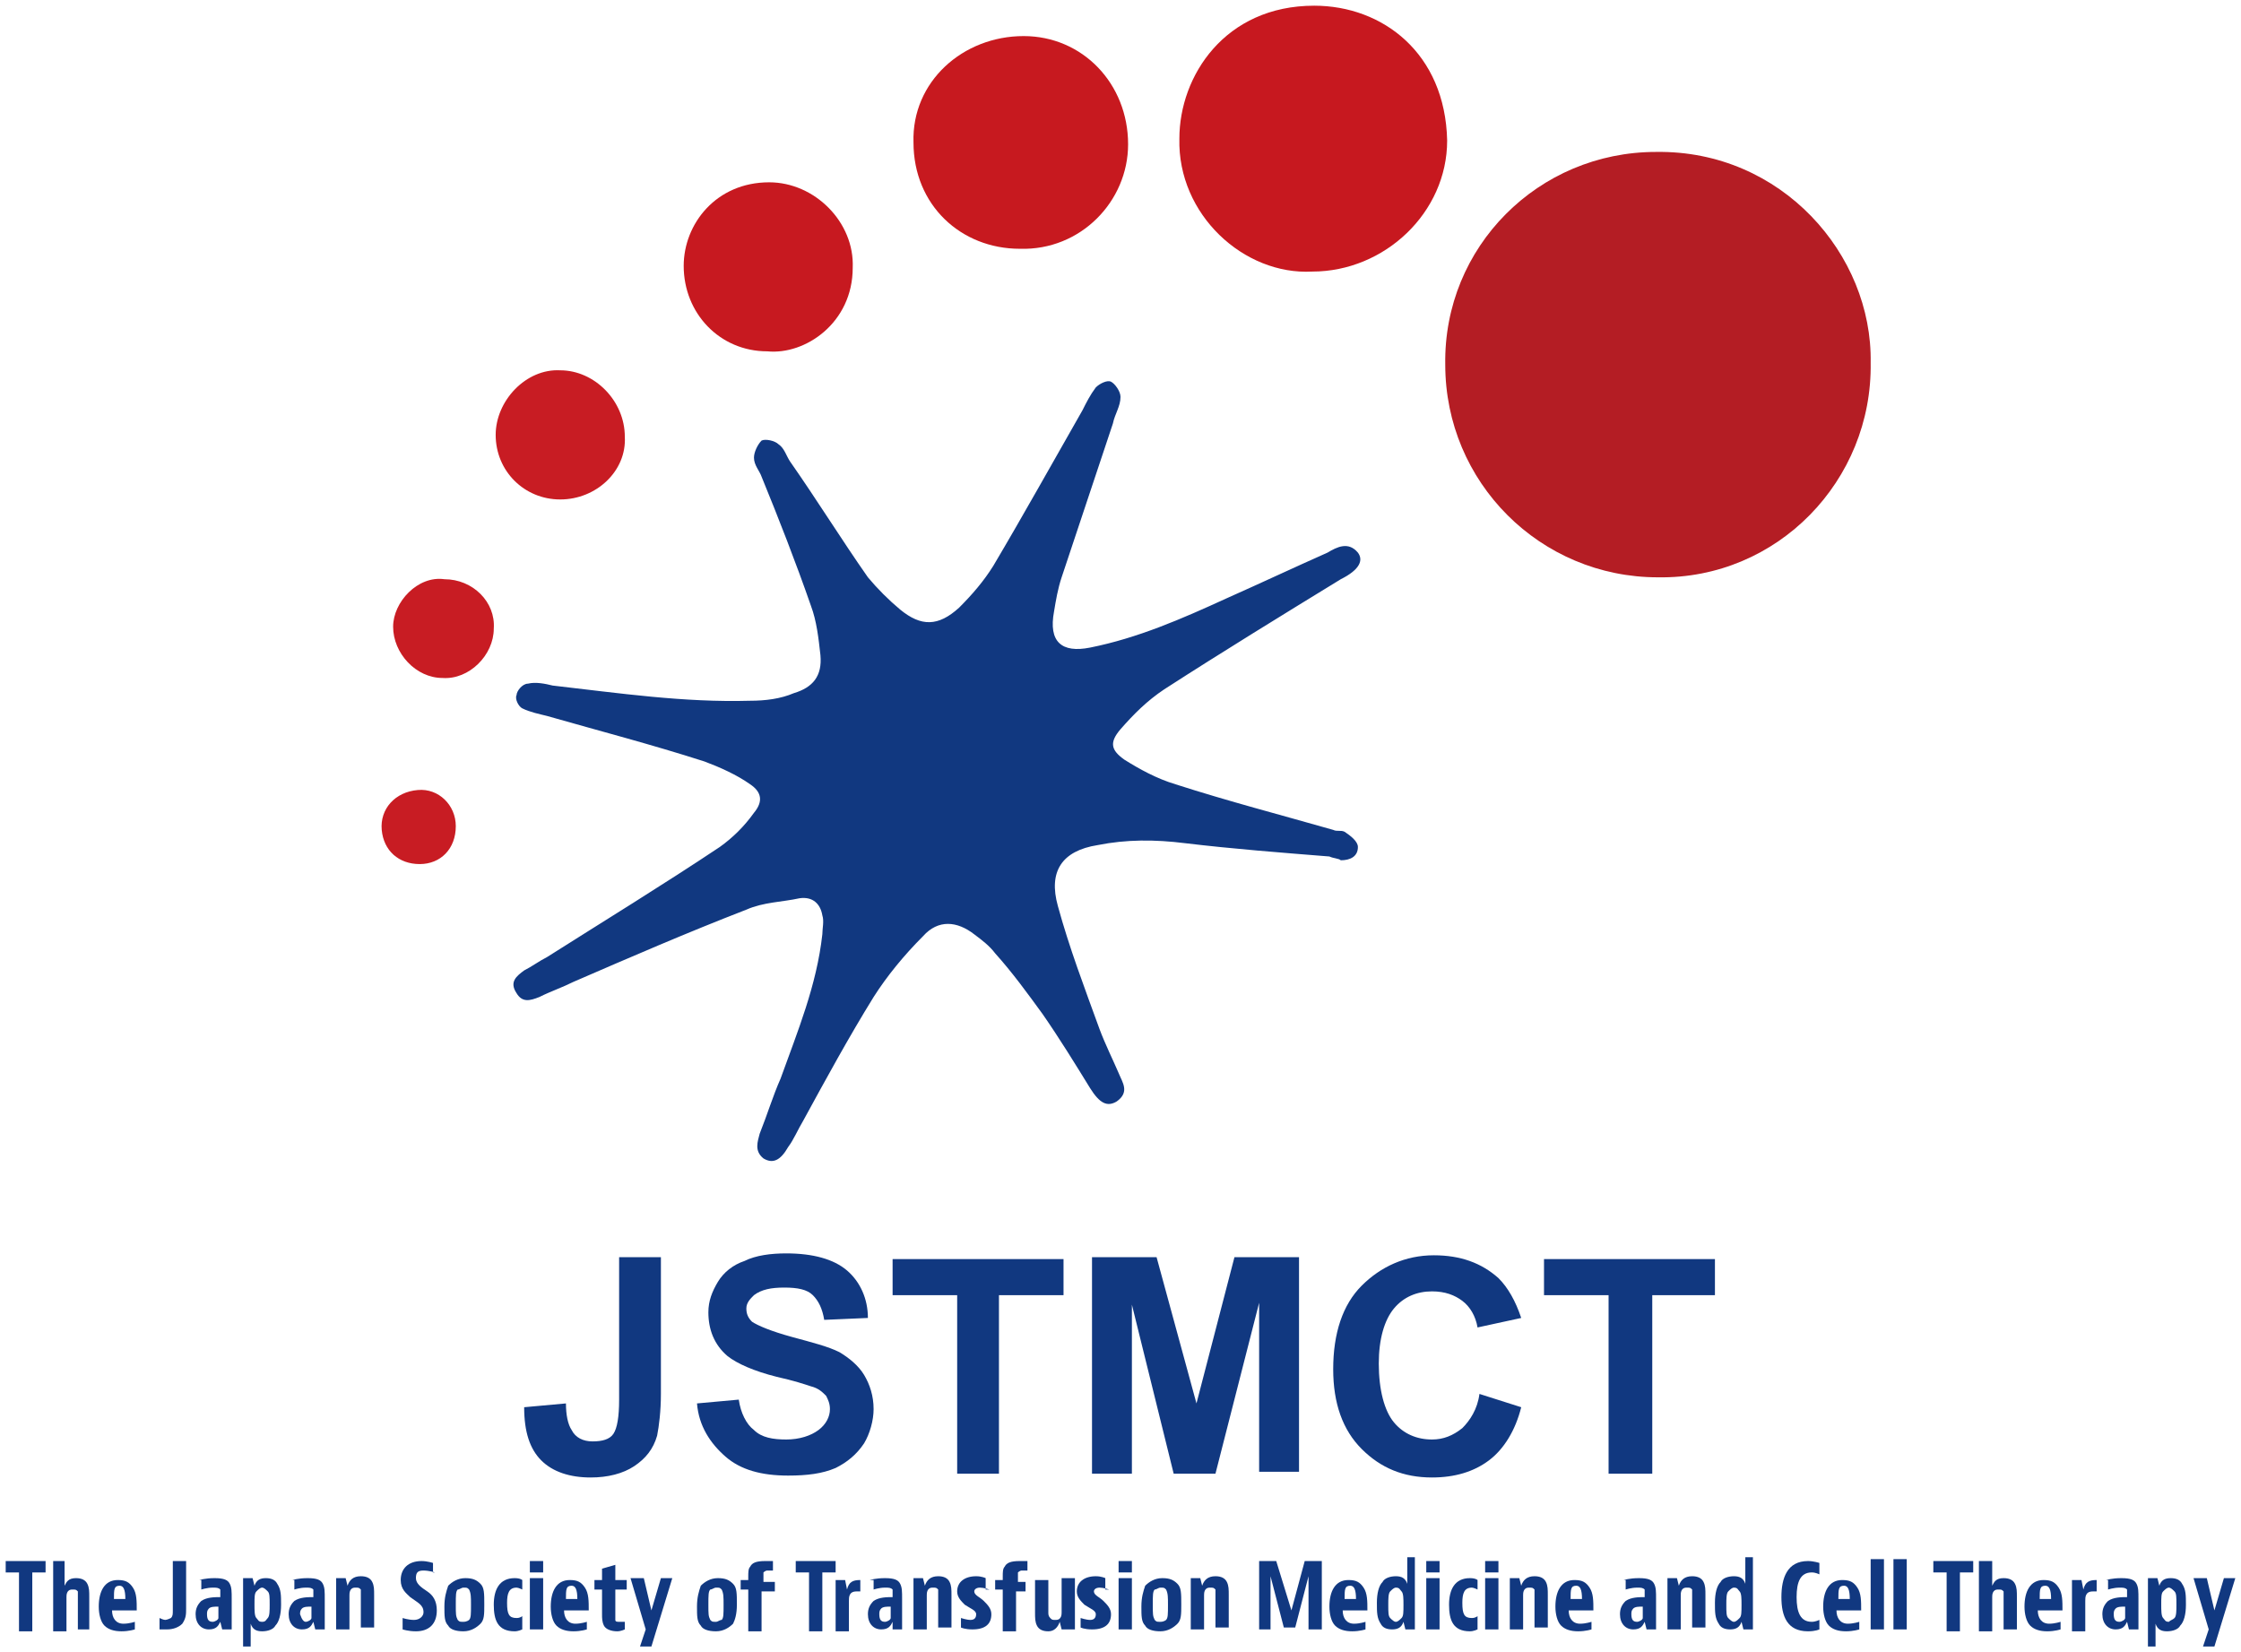 <?xml version="1.0" encoding="utf-8"?>
<svg version="1.1" xmlns="http://www.w3.org/2000/svg" xmlns:xlink="http://www.w3.org/1999/xlink" x="0px" y="0px" width="118px" height="87px" viewBox="0 0 118 87" style="enable-background:new 0 0 118 87;" xml:space="preserve">
<style type="text/css">
	.st0{fill:#113880;}
	.st1{fill:#B41D24;}
	.st2{fill:#C7181F;}
	.st3{fill:#C7191F;}
	.st4{fill:#C71920;}
	.st5{fill:#C81C23;}
</style>
<path class="st0" d="M70,45.1c-2.5-0.2-5.1-0.4-7.6-0.7c-1.6-0.2-3.1-0.2-4.6,0.1c-1.9,0.3-2.6,1.4-2.1,3.2c0.6,2.2,1.4,4.3,2.2,6.5
	c0.3,0.8,0.7,1.6,1,2.3c0.2,0.5,0.6,1-0.1,1.5c-0.5,0.3-0.9,0.1-1.4-0.7c-0.8-1.3-1.6-2.6-2.5-3.9c-0.8-1.1-1.6-2.2-2.5-3.2
	c-0.3-0.4-0.7-0.7-1.1-1c-0.9-0.7-1.9-0.8-2.7,0.1c-1,1-1.9,2.1-2.6,3.2c-1.3,2.1-2.5,4.3-3.7,6.5c-0.3,0.5-0.5,1-0.8,1.4
	c-0.4,0.7-0.8,0.9-1.3,0.6c-0.5-0.4-0.3-0.9-0.2-1.3c0.4-1,0.7-2,1.1-2.9c0.9-2.5,1.9-4.9,2.2-7.6c0-0.3,0.1-0.7,0-1
	c-0.1-0.6-0.5-1-1.2-0.9c-0.9,0.2-1.9,0.2-2.8,0.6c-3.1,1.2-6.1,2.5-9.1,3.8c-0.6,0.3-1.2,0.5-1.8,0.8c-0.5,0.2-0.9,0.3-1.2-0.2
	c-0.4-0.6,0-0.9,0.4-1.2c0.4-0.2,0.8-0.5,1.2-0.7c3-1.9,6.1-3.8,9.1-5.8c0.7-0.5,1.3-1.1,1.8-1.8c0.5-0.6,0.4-1.1-0.2-1.5
	c-0.7-0.5-1.6-0.9-2.4-1.2c-2.8-0.9-5.5-1.6-8.3-2.4c-0.4-0.1-0.9-0.2-1.3-0.4c-0.2-0.1-0.4-0.5-0.3-0.7c0-0.2,0.3-0.6,0.6-0.6
	c0.4-0.1,0.9,0,1.3,0.1c3.5,0.4,6.9,0.9,10.4,0.8c0.8,0,1.6-0.1,2.3-0.4c1-0.3,1.5-0.9,1.4-2c-0.1-0.9-0.2-1.8-0.5-2.6
	c-0.8-2.3-1.7-4.6-2.6-6.8c-0.1-0.3-0.4-0.6-0.4-1c0-0.3,0.2-0.7,0.4-0.9c0.2-0.1,0.7,0,0.9,0.2c0.3,0.2,0.4,0.6,0.6,0.9
	c1.4,2,2.7,4.1,4.1,6.1c0.5,0.6,1.1,1.2,1.7,1.7c1.1,0.9,2,0.9,3.1-0.1c0.7-0.7,1.3-1.4,1.8-2.2c1.6-2.7,3.1-5.4,4.7-8.2
	c0.2-0.4,0.4-0.8,0.7-1.2c0.2-0.2,0.6-0.4,0.8-0.3c0.2,0.1,0.5,0.5,0.5,0.8c0,0.5-0.3,0.9-0.4,1.4c-0.9,2.7-1.8,5.4-2.7,8.1
	c-0.2,0.6-0.3,1.2-0.4,1.8c-0.3,1.6,0.4,2.2,1.9,1.9c2.5-0.5,4.8-1.5,7.2-2.6c1.8-0.8,3.5-1.6,5.3-2.4c0.5-0.3,1.1-0.6,1.6,0
	c0.3,0.4,0.1,0.9-0.9,1.4c-3.1,1.9-6.2,3.8-9.3,5.8c-0.9,0.6-1.6,1.3-2.3,2.1c-0.6,0.7-0.5,1.1,0.2,1.6c0.8,0.5,1.7,1,2.7,1.3
	c2.8,0.9,5.5,1.6,8.3,2.4c0.2,0.1,0.4,0,0.6,0.1c0.3,0.2,0.7,0.5,0.7,0.8c0,0.5-0.4,0.7-0.9,0.7C70.5,45.2,70.2,45.2,70,45.1
	C70,45.2,70,45.2,70,45.1z"/>
<path class="st1" d="M98.5,19.1c0.1,6.2-4.9,11.4-11.2,11.3c-6.2,0-11.2-5-11.2-11.2C76,13,81,8,87.2,8
	C93.8,7.9,98.6,13.4,98.5,19.1z"/>
<path class="st2" d="M69.1,14.3c-3.6,0.2-7.1-3-7-7c0-3.3,2.4-7,7.1-7c3.6,0,6.9,2.5,7,7.1C76.2,11.2,72.9,14.3,69.1,14.3z"/>
<path class="st3" d="M53.7,13.1c-3.1,0-5.6-2.3-5.6-5.6c-0.1-3.2,2.6-5.6,5.8-5.6c3.1,0,5.5,2.5,5.5,5.7
	C59.4,10.6,56.9,13.2,53.7,13.1z"/>
<path class="st4" d="M40.4,18.5c-2.5,0-4.4-2-4.4-4.5c0-2.2,1.7-4.4,4.5-4.4c2.4,0,4.5,2.1,4.4,4.5C44.9,17,42.4,18.7,40.4,18.5z"/>
<path class="st5" d="M29.5,26.3c-1.9,0-3.4-1.5-3.4-3.4c0-1.8,1.6-3.5,3.4-3.4c1.8,0,3.4,1.6,3.4,3.5C33,24.8,31.4,26.3,29.5,26.3z"
	/>
<path class="st5" d="M23.4,30.5c1.5,0,2.7,1.2,2.6,2.6c0,1.4-1.3,2.7-2.7,2.6c-1.4,0-2.6-1.3-2.6-2.7C20.7,31.7,22,30.3,23.4,30.5z"
	/>
<path class="st5" d="M24,43.5c0,1.2-0.8,2-1.9,2c-1.1,0-1.9-0.7-2-1.8c-0.1-1.1,0.7-2,1.9-2.1C23.1,41.5,24,42.4,24,43.5z"/>
<g>
	<path class="st0" d="M32.5,66.2h2.3v7.2c0,0.9-0.1,1.7-0.2,2.2c-0.2,0.7-0.6,1.2-1.2,1.6c-0.6,0.4-1.4,0.6-2.3,0.6
		c-1.1,0-2-0.3-2.6-0.9c-0.6-0.6-0.9-1.5-0.9-2.8l2.2-0.2c0,0.6,0.1,1.1,0.3,1.4c0.2,0.4,0.6,0.6,1.1,0.6c0.5,0,0.9-0.1,1.1-0.4
		c0.2-0.3,0.3-0.9,0.3-1.8V66.2z"/>
	<path class="st0" d="M36.7,73.9l2.2-0.2c0.1,0.7,0.4,1.3,0.8,1.6c0.4,0.4,1,0.5,1.7,0.5c0.7,0,1.3-0.2,1.7-0.5
		c0.4-0.3,0.6-0.7,0.6-1.1c0-0.3-0.1-0.5-0.2-0.7c-0.2-0.2-0.4-0.4-0.8-0.5c-0.3-0.1-0.9-0.3-1.8-0.5c-1.2-0.3-2.1-0.7-2.6-1.1
		c-0.7-0.6-1-1.4-1-2.3c0-0.6,0.2-1.1,0.5-1.6c0.3-0.5,0.8-0.9,1.4-1.1c0.6-0.3,1.4-0.4,2.2-0.4c1.4,0,2.5,0.3,3.2,0.9
		c0.7,0.6,1.1,1.5,1.1,2.5l-2.3,0.1c-0.1-0.6-0.3-1-0.6-1.3c-0.3-0.3-0.8-0.4-1.5-0.4c-0.7,0-1.2,0.1-1.6,0.4
		c-0.2,0.2-0.4,0.4-0.4,0.7c0,0.3,0.1,0.5,0.3,0.7c0.3,0.2,1,0.5,2.1,0.8c1.1,0.3,1.9,0.5,2.5,0.8c0.5,0.3,1,0.7,1.3,1.2
		c0.3,0.5,0.5,1.1,0.5,1.8c0,0.6-0.2,1.3-0.5,1.8c-0.4,0.6-0.9,1-1.5,1.3c-0.7,0.3-1.5,0.4-2.5,0.4c-1.4,0-2.5-0.3-3.3-1
		S36.8,75.1,36.7,73.9z"/>
	<path class="st0" d="M50.4,77.6v-9.4H47v-1.9h9v1.9h-3.4v9.4H50.4z"/>
	<path class="st0" d="M57.5,77.6V66.2h3.4l2.1,7.7l2-7.7h3.4v11.3h-2.1v-8.9L64,77.6h-2.2l-2.2-8.9v8.9H57.5z"/>
	<path class="st0" d="M77.9,73.4l2.2,0.7c-0.3,1.2-0.9,2.2-1.7,2.8c-0.8,0.6-1.8,0.9-3,0.9c-1.5,0-2.7-0.5-3.7-1.5
		c-1-1-1.5-2.4-1.5-4.2c0-1.9,0.5-3.4,1.5-4.4c1-1,2.3-1.6,3.8-1.6c1.4,0,2.5,0.4,3.4,1.2c0.5,0.5,0.9,1.2,1.2,2.1l-2.3,0.5
		c-0.1-0.6-0.4-1.1-0.8-1.4c-0.4-0.3-0.9-0.5-1.6-0.5c-0.8,0-1.5,0.3-2,0.9c-0.5,0.6-0.8,1.6-0.8,2.9c0,1.4,0.3,2.5,0.8,3.1
		c0.5,0.6,1.2,0.9,2,0.9c0.6,0,1.1-0.2,1.6-0.6C77.4,74.8,77.8,74.2,77.9,73.4z"/>
	<path class="st0" d="M84.7,77.6v-9.4h-3.4v-1.9h9v1.9H87v9.4H84.7z"/>
</g>
<g>
	<path class="st0" d="M2.4,82.2v0.6H1.7v3.1H1v-3.1H0.3v-0.6H2.4z"/>
	<path class="st0" d="M3.4,82.1v1.4c0.1-0.2,0.2-0.4,0.6-0.4c0.3,0,0.5,0.1,0.6,0.3c0.1,0.2,0.1,0.4,0.1,0.7v1.7H4.1v-1.7
		c0-0.1,0-0.2,0-0.3c-0.1-0.1-0.1-0.1-0.3-0.1c-0.3,0-0.3,0.3-0.3,0.4v1.8H2.8v-3.7H3.4z"/>
	<path class="st0" d="M7.1,85.8c0,0-0.3,0.1-0.7,0.1c-0.4,0-0.7-0.1-0.9-0.3c-0.2-0.2-0.3-0.6-0.3-1c0-0.8,0.3-1.4,1-1.4
		c0.4,0,0.6,0.1,0.8,0.4c0.2,0.3,0.2,0.7,0.2,1.2H5.9c0,0.4,0.2,0.7,0.6,0.7c0.3,0,0.6-0.1,0.6-0.1h0V85.8z M6.6,84.2
		c0-0.5-0.1-0.7-0.3-0.7c-0.3,0-0.3,0.2-0.3,0.7H6.6z"/>
	<path class="st0" d="M8.4,85.2L8.4,85.2c0,0,0.2,0.1,0.3,0.1c0.1,0,0.3-0.1,0.3-0.1c0.1-0.1,0.1-0.2,0.1-0.4v-2.6h0.7v2.5
		c0,0.3,0,0.5-0.2,0.8c-0.2,0.2-0.5,0.3-0.8,0.3c-0.2,0-0.4,0-0.4,0V85.2z"/>
	<path class="st0" d="M10.5,83.2c0,0,0.3-0.1,0.8-0.1c0.5,0,0.7,0.1,0.8,0.3c0.1,0.2,0.1,0.4,0.1,0.8v1.6h-0.5l-0.1-0.4
		c-0.1,0.2-0.2,0.4-0.6,0.4c-0.4,0-0.7-0.3-0.7-0.8c0-0.3,0.1-0.5,0.3-0.7c0.3-0.2,0.7-0.2,1-0.2v-0.1c0-0.1,0-0.3,0-0.3
		c-0.1-0.1-0.2-0.1-0.4-0.1c-0.3,0-0.6,0.1-0.6,0.1h0V83.2z M11.2,85.4c0.1,0,0.3-0.1,0.3-0.2c0-0.1,0-0.2,0-0.3v-0.3
		c-0.2,0-0.4,0-0.5,0.1c-0.1,0.1-0.1,0.2-0.1,0.3C10.9,85.3,11,85.4,11.2,85.4z"/>
	<path class="st0" d="M12.8,86.7v-3.6h0.5l0.1,0.4c0.1-0.3,0.3-0.4,0.6-0.4c0.3,0,0.5,0.1,0.6,0.3c0.2,0.3,0.2,0.6,0.2,1.1
		c0,0.5-0.1,0.9-0.3,1.1c-0.1,0.2-0.4,0.3-0.7,0.3c-0.3,0-0.5-0.1-0.6-0.4v1.2H12.8z M14.1,85.2c0.1-0.1,0.1-0.4,0.1-0.7
		c0-0.4,0-0.6-0.1-0.7c-0.1-0.1-0.2-0.2-0.3-0.2c-0.1,0-0.2,0.1-0.3,0.2c-0.1,0.1-0.1,0.3-0.1,0.7c0,0.3,0,0.6,0.1,0.7
		c0.1,0.1,0.1,0.2,0.3,0.2S14,85.3,14.1,85.2z"/>
	<path class="st0" d="M15.4,83.2c0,0,0.3-0.1,0.8-0.1c0.5,0,0.7,0.1,0.8,0.3c0.1,0.2,0.1,0.4,0.1,0.8v1.6h-0.5l-0.1-0.4
		c-0.1,0.2-0.2,0.4-0.6,0.4c-0.4,0-0.7-0.3-0.7-0.8c0-0.3,0.1-0.5,0.3-0.7c0.3-0.2,0.7-0.2,1-0.2v-0.1c0-0.1,0-0.3,0-0.3
		c-0.1-0.1-0.2-0.1-0.4-0.1c-0.3,0-0.6,0.1-0.6,0.1h0V83.2z M16.1,85.4c0.1,0,0.3-0.1,0.3-0.2c0-0.1,0-0.2,0-0.3v-0.3
		c-0.2,0-0.4,0-0.5,0.1c-0.1,0.1-0.1,0.2-0.1,0.3C15.9,85.3,16,85.4,16.1,85.4z"/>
	<path class="st0" d="M18.2,83.1l0.1,0.4c0.1-0.3,0.3-0.5,0.7-0.5c0.3,0,0.5,0.1,0.6,0.3c0.1,0.2,0.1,0.4,0.1,0.7v1.7H19v-1.7
		c0-0.1,0-0.2,0-0.3c-0.1-0.1-0.1-0.1-0.3-0.1c-0.3,0-0.3,0.3-0.3,0.4v1.8h-0.7v-2.7H18.2z"/>
	<path class="st0" d="M22.9,82.8L22.9,82.8c0,0-0.3-0.1-0.6-0.1c-0.3,0-0.4,0.1-0.4,0.4c0,0.3,0.3,0.5,0.6,0.7
		c0.3,0.2,0.5,0.5,0.5,1c0,0.7-0.4,1.1-1.1,1.1c-0.4,0-0.7-0.1-0.7-0.1v-0.6h0c0,0,0.3,0.1,0.6,0.1c0.3,0,0.5-0.2,0.5-0.4
		c0-0.4-0.3-0.5-0.7-0.8c-0.2-0.2-0.5-0.4-0.5-0.9c0-0.6,0.4-1,1.1-1c0.3,0,0.6,0.1,0.6,0.1V82.8z"/>
	<path class="st0" d="M25.3,85.5c-0.2,0.2-0.5,0.4-0.9,0.4c-0.4,0-0.7-0.1-0.8-0.3c-0.2-0.2-0.2-0.5-0.2-1c0-0.5,0.1-0.8,0.2-1.1
		c0.2-0.2,0.5-0.4,0.9-0.4c0.4,0,0.6,0.1,0.8,0.3c0.2,0.2,0.2,0.5,0.2,1.1C25.5,85,25.5,85.3,25.3,85.5z M24.7,85.3
		c0.1-0.1,0.1-0.3,0.1-0.8c0-0.4,0-0.6-0.1-0.8c-0.1-0.1-0.1-0.1-0.3-0.1c-0.1,0-0.2,0.1-0.3,0.1c-0.1,0.1-0.1,0.3-0.1,0.8
		s0,0.6,0.1,0.8c0.1,0.1,0.1,0.1,0.3,0.1C24.6,85.4,24.7,85.3,24.7,85.3z"/>
	<path class="st0" d="M27.5,85.8c0,0-0.2,0.1-0.4,0.1c-0.9,0-1.1-0.6-1.1-1.4c0-0.8,0.3-1.4,1.1-1.4c0.3,0,0.4,0.1,0.4,0.1v0.5h0
		c0,0-0.2-0.1-0.3-0.1c-0.4,0-0.5,0.3-0.5,0.8c0,0.6,0.1,0.8,0.5,0.8c0.2,0,0.3-0.1,0.3-0.1h0V85.8z"/>
	<path class="st0" d="M28.6,82.2v0.6h-0.7v-0.6H28.6z M28.6,83.1v2.7h-0.7v-2.7H28.6z"/>
	<path class="st0" d="M30.9,85.8c0,0-0.3,0.1-0.7,0.1c-0.4,0-0.7-0.1-0.9-0.3c-0.2-0.2-0.3-0.6-0.3-1c0-0.8,0.3-1.4,1-1.4
		c0.4,0,0.6,0.1,0.8,0.4c0.2,0.3,0.2,0.7,0.2,1.2h-1.3c0,0.4,0.2,0.7,0.6,0.7c0.3,0,0.6-0.1,0.6-0.1h0V85.8z M30.4,84.2
		c0-0.5-0.1-0.7-0.3-0.7c-0.3,0-0.3,0.2-0.3,0.7H30.4z"/>
	<path class="st0" d="M32.9,85.8c0,0-0.2,0.1-0.4,0.1c-0.3,0-0.6-0.1-0.7-0.3c-0.1-0.2-0.1-0.4-0.1-0.6v-1.3h-0.4v-0.5h0.4v-0.6
		l0.7-0.2v0.8h0.6v0.5h-0.6V85c0,0.1,0,0.2,0,0.3c0,0.1,0.1,0.1,0.2,0.1c0.1,0,0.3,0,0.3,0h0V85.8z"/>
	<path class="st0" d="M34.3,86.7h-0.6l0.3-0.9l-0.8-2.7h0.7l0.4,1.7l0.5-1.7h0.6L34.3,86.7z"/>
	<path class="st0" d="M38.6,85.5c-0.2,0.2-0.5,0.4-0.9,0.4c-0.4,0-0.7-0.1-0.8-0.3c-0.2-0.2-0.2-0.5-0.2-1c0-0.5,0.1-0.8,0.2-1.1
		c0.2-0.2,0.5-0.4,0.9-0.4c0.4,0,0.6,0.1,0.8,0.3c0.2,0.2,0.2,0.5,0.2,1.1C38.8,85,38.7,85.3,38.6,85.5z M38,85.3
		c0.1-0.1,0.1-0.3,0.1-0.8c0-0.4,0-0.6-0.1-0.8c-0.1-0.1-0.1-0.1-0.3-0.1c-0.1,0-0.2,0.1-0.3,0.1c-0.1,0.1-0.1,0.3-0.1,0.8
		s0,0.6,0.1,0.8c0.1,0.1,0.1,0.1,0.3,0.1C37.8,85.4,37.9,85.3,38,85.3z"/>
	<path class="st0" d="M40.1,83.7v2.2h-0.7v-2.2H39v-0.5h0.4V83c0-0.2,0-0.4,0.1-0.5c0.1-0.2,0.3-0.3,0.8-0.3c0.2,0,0.4,0,0.4,0v0.5
		h0c0,0-0.1,0-0.3,0c-0.1,0-0.2,0.1-0.2,0.1c0,0.1,0,0.2,0,0.3v0.2h0.6v0.5H40.1z"/>
	<path class="st0" d="M44,82.2v0.6h-0.7v3.1h-0.7v-3.1h-0.7v-0.6H44z"/>
	<path class="st0" d="M45.4,83.8c0,0-0.1,0-0.3,0c-0.4,0-0.4,0.3-0.4,0.5v1.6h-0.7v-2.7h0.5l0.1,0.5c0.1-0.4,0.3-0.5,0.7-0.5h0V83.8
		z"/>
	<path class="st0" d="M45.8,83.2c0,0,0.3-0.1,0.8-0.1c0.5,0,0.7,0.1,0.8,0.3c0.1,0.2,0.1,0.4,0.1,0.8v1.6h-0.5L47,85.4
		c-0.1,0.2-0.2,0.4-0.6,0.4c-0.4,0-0.7-0.3-0.7-0.8c0-0.3,0.1-0.5,0.3-0.7c0.3-0.2,0.7-0.2,1-0.2v-0.1c0-0.1,0-0.3,0-0.3
		c-0.1-0.1-0.2-0.1-0.4-0.1c-0.3,0-0.6,0.1-0.6,0.1h0V83.2z M46.6,85.4c0.1,0,0.3-0.1,0.3-0.2c0-0.1,0-0.2,0-0.3v-0.3
		c-0.2,0-0.4,0-0.5,0.1c-0.1,0.1-0.1,0.2-0.1,0.3C46.3,85.3,46.4,85.4,46.6,85.4z"/>
	<path class="st0" d="M48.6,83.1l0.1,0.4c0.1-0.3,0.3-0.5,0.7-0.5c0.3,0,0.5,0.1,0.6,0.3c0.1,0.2,0.1,0.4,0.1,0.7v1.7h-0.7v-1.7
		c0-0.1,0-0.2,0-0.3c-0.1-0.1-0.1-0.1-0.3-0.1c-0.3,0-0.3,0.3-0.3,0.4v1.8h-0.7v-2.7H48.6z"/>
	<path class="st0" d="M52.1,83.7L52.1,83.7c0,0-0.3-0.1-0.5-0.1c-0.2,0-0.3,0.1-0.3,0.2c0,0.2,0.3,0.3,0.5,0.5
		c0.2,0.2,0.4,0.4,0.4,0.7c0,0.5-0.3,0.8-1,0.8c-0.4,0-0.6-0.1-0.6-0.1v-0.5h0c0,0,0.3,0.1,0.5,0.1c0.2,0,0.3-0.1,0.3-0.3
		c0-0.2-0.3-0.3-0.6-0.5c-0.2-0.2-0.4-0.4-0.4-0.7c0-0.5,0.4-0.8,1-0.8c0.3,0,0.5,0.1,0.5,0.1V83.7z"/>
	<path class="st0" d="M53.5,83.7v2.2h-0.7v-2.2h-0.4v-0.5h0.4V83c0-0.2,0-0.4,0.1-0.5c0.1-0.2,0.3-0.3,0.8-0.3c0.2,0,0.4,0,0.4,0
		v0.5h0c0,0-0.1,0-0.3,0c-0.1,0-0.2,0.1-0.2,0.1c0,0.1,0,0.2,0,0.3v0.2H54v0.5H53.5z"/>
	<path class="st0" d="M55.9,85.8l-0.1-0.4c-0.1,0.3-0.3,0.5-0.6,0.5c-0.3,0-0.5-0.1-0.6-0.3c-0.1-0.2-0.1-0.4-0.1-0.7v-1.7h0.7v1.7
		c0,0.1,0,0.2,0.1,0.3c0.1,0.1,0.1,0.1,0.3,0.1c0.3,0,0.3-0.3,0.3-0.4v-1.8h0.7v2.7H55.9z"/>
	<path class="st0" d="M58.4,83.7L58.4,83.7c0,0-0.3-0.1-0.5-0.1c-0.2,0-0.3,0.1-0.3,0.2c0,0.2,0.3,0.3,0.5,0.5
		c0.2,0.2,0.4,0.4,0.4,0.7c0,0.5-0.3,0.8-1,0.8c-0.4,0-0.6-0.1-0.6-0.1v-0.5h0c0,0,0.3,0.1,0.5,0.1c0.2,0,0.3-0.1,0.3-0.3
		c0-0.2-0.3-0.3-0.6-0.5c-0.2-0.2-0.4-0.4-0.4-0.7c0-0.5,0.4-0.8,1-0.8c0.3,0,0.5,0.1,0.5,0.1V83.7z"/>
	<path class="st0" d="M59.6,82.2v0.6h-0.7v-0.6H59.6z M59.6,83.1v2.7h-0.7v-2.7H59.6z"/>
	<path class="st0" d="M62,85.5c-0.2,0.2-0.5,0.4-0.9,0.4c-0.4,0-0.7-0.1-0.8-0.3c-0.2-0.2-0.2-0.5-0.2-1c0-0.5,0.1-0.8,0.2-1.1
		c0.2-0.2,0.5-0.4,0.9-0.4c0.4,0,0.6,0.1,0.8,0.3c0.2,0.2,0.2,0.5,0.2,1.1C62.2,85,62.2,85.3,62,85.5z M61.4,85.3
		c0.1-0.1,0.1-0.3,0.1-0.8c0-0.4,0-0.6-0.1-0.8c-0.1-0.1-0.1-0.1-0.3-0.1c-0.1,0-0.2,0.1-0.3,0.1c-0.1,0.1-0.1,0.3-0.1,0.8
		s0,0.6,0.1,0.8c0.1,0.1,0.1,0.1,0.3,0.1C61.3,85.4,61.4,85.3,61.4,85.3z"/>
	<path class="st0" d="M63.2,83.1l0.1,0.4c0.1-0.3,0.3-0.5,0.7-0.5c0.3,0,0.5,0.1,0.6,0.3c0.1,0.2,0.1,0.4,0.1,0.7v1.7H64v-1.7
		c0-0.1,0-0.2,0-0.3c-0.1-0.1-0.1-0.1-0.3-0.1c-0.3,0-0.3,0.3-0.3,0.4v1.8h-0.7v-2.7H63.2z"/>
	<path class="st0" d="M67.2,82.2l0.8,2.6l0.7-2.6h0.9v3.6h-0.7V83l-0.7,2.7h-0.6L66.9,83v2.8h-0.6v-3.6H67.2z"/>
	<path class="st0" d="M71.9,85.8c0,0-0.3,0.1-0.7,0.1c-0.4,0-0.7-0.1-0.9-0.3c-0.2-0.2-0.3-0.6-0.3-1c0-0.8,0.3-1.4,1-1.4
		c0.4,0,0.6,0.1,0.8,0.4c0.2,0.3,0.2,0.7,0.2,1.2h-1.3c0,0.4,0.2,0.7,0.6,0.7c0.3,0,0.6-0.1,0.6-0.1h0V85.8z M71.4,84.2
		c0-0.5-0.1-0.7-0.3-0.7c-0.3,0-0.3,0.2-0.3,0.7H71.4z"/>
	<path class="st0" d="M74.5,82.1v3.7h-0.5l-0.1-0.4c-0.1,0.3-0.3,0.4-0.6,0.4c-0.3,0-0.5-0.1-0.6-0.3c-0.2-0.3-0.2-0.6-0.2-1.1
		c0-0.5,0.1-0.9,0.3-1.1c0.1-0.2,0.4-0.3,0.7-0.3c0.3,0,0.5,0.1,0.6,0.4v-1.4H74.5z M73.2,83.8c-0.1,0.1-0.1,0.4-0.1,0.7
		c0,0.4,0,0.6,0.1,0.7c0.1,0.1,0.2,0.2,0.3,0.2c0.1,0,0.2-0.1,0.3-0.2c0.1-0.1,0.1-0.3,0.1-0.7c0-0.3,0-0.6-0.1-0.7
		c-0.1-0.1-0.1-0.2-0.3-0.2C73.4,83.6,73.3,83.7,73.2,83.8z"/>
	<path class="st0" d="M75.8,82.2v0.6h-0.7v-0.6H75.8z M75.8,83.1v2.7h-0.7v-2.7H75.8z"/>
	<path class="st0" d="M77.8,85.8c0,0-0.2,0.1-0.4,0.1c-0.9,0-1.1-0.6-1.1-1.4c0-0.8,0.3-1.4,1.1-1.4c0.3,0,0.4,0.1,0.4,0.1v0.5h0
		c0,0-0.2-0.1-0.3-0.1c-0.4,0-0.5,0.3-0.5,0.8c0,0.6,0.1,0.8,0.5,0.8c0.2,0,0.3-0.1,0.3-0.1h0V85.8z"/>
	<path class="st0" d="M78.9,82.2v0.6h-0.7v-0.6H78.9z M78.9,83.1v2.7h-0.7v-2.7H78.9z"/>
	<path class="st0" d="M80,83.1l0.1,0.4c0.1-0.3,0.3-0.5,0.7-0.5c0.3,0,0.5,0.1,0.6,0.3c0.1,0.2,0.1,0.4,0.1,0.7v1.7h-0.7v-1.7
		c0-0.1,0-0.2,0-0.3c-0.1-0.1-0.1-0.1-0.3-0.1c-0.3,0-0.3,0.3-0.3,0.4v1.8h-0.7v-2.7H80z"/>
	<path class="st0" d="M83.8,85.8c0,0-0.3,0.1-0.7,0.1c-0.4,0-0.7-0.1-0.9-0.3c-0.2-0.2-0.3-0.6-0.3-1c0-0.8,0.3-1.4,1-1.4
		c0.4,0,0.6,0.1,0.8,0.4c0.2,0.3,0.2,0.7,0.2,1.2h-1.3c0,0.4,0.2,0.7,0.6,0.7c0.3,0,0.6-0.1,0.6-0.1h0V85.8z M83.3,84.2
		c0-0.5-0.1-0.7-0.3-0.7c-0.3,0-0.3,0.2-0.3,0.7H83.3z"/>
	<path class="st0" d="M85.5,83.2c0,0,0.3-0.1,0.8-0.1c0.5,0,0.7,0.1,0.8,0.3c0.1,0.2,0.1,0.4,0.1,0.8v1.6h-0.5l-0.1-0.4
		c-0.1,0.2-0.2,0.4-0.6,0.4c-0.4,0-0.7-0.3-0.7-0.8c0-0.3,0.1-0.5,0.3-0.7c0.3-0.2,0.7-0.2,1-0.2v-0.1c0-0.1,0-0.3,0-0.3
		c-0.1-0.1-0.2-0.1-0.4-0.1c-0.3,0-0.6,0.1-0.6,0.1h0V83.2z M86.2,85.4c0.1,0,0.3-0.1,0.3-0.2c0-0.1,0-0.2,0-0.3v-0.3
		c-0.2,0-0.4,0-0.5,0.1c-0.1,0.1-0.1,0.2-0.1,0.3C85.9,85.3,86,85.4,86.2,85.4z"/>
	<path class="st0" d="M88.3,83.1l0.1,0.4c0.1-0.3,0.3-0.5,0.7-0.5c0.3,0,0.5,0.1,0.6,0.3c0.1,0.2,0.1,0.4,0.1,0.7v1.7h-0.7v-1.7
		c0-0.1,0-0.2,0-0.3c-0.1-0.1-0.1-0.1-0.3-0.1c-0.3,0-0.3,0.3-0.3,0.4v1.8h-0.7v-2.7H88.3z"/>
	<path class="st0" d="M92.3,82.1v3.7h-0.5l-0.1-0.4c-0.1,0.3-0.3,0.4-0.6,0.4c-0.3,0-0.5-0.1-0.6-0.3c-0.2-0.3-0.2-0.6-0.2-1.1
		c0-0.5,0.1-0.9,0.3-1.1c0.1-0.2,0.4-0.3,0.7-0.3c0.3,0,0.5,0.1,0.6,0.4v-1.4H92.3z M91,83.8c-0.1,0.1-0.1,0.4-0.1,0.7
		c0,0.4,0,0.6,0.1,0.7c0.1,0.1,0.2,0.2,0.3,0.2c0.1,0,0.2-0.1,0.3-0.2c0.1-0.1,0.1-0.3,0.1-0.7c0-0.3,0-0.6-0.1-0.7
		c-0.1-0.1-0.1-0.2-0.3-0.2C91.2,83.6,91.1,83.7,91,83.8z"/>
	<path class="st0" d="M95.8,85.8c0,0-0.2,0.1-0.6,0.1c-1.1,0-1.4-0.8-1.4-1.8c0-1,0.3-1.9,1.4-1.9c0.3,0,0.6,0.1,0.6,0.1v0.6h0
		c0,0-0.2-0.1-0.4-0.1c-0.6,0-0.8,0.5-0.8,1.3c0,0.8,0.2,1.3,0.8,1.3c0.2,0,0.4-0.1,0.4-0.1h0V85.8z"/>
	<path class="st0" d="M97.9,85.8c0,0-0.3,0.1-0.7,0.1c-0.4,0-0.7-0.1-0.9-0.3c-0.2-0.2-0.3-0.6-0.3-1c0-0.8,0.3-1.4,1-1.4
		c0.4,0,0.6,0.1,0.8,0.4c0.2,0.3,0.2,0.7,0.2,1.2h-1.3c0,0.4,0.2,0.7,0.6,0.7c0.3,0,0.6-0.1,0.6-0.1h0V85.8z M97.4,84.2
		c0-0.5-0.1-0.7-0.3-0.7c-0.3,0-0.3,0.2-0.3,0.7H97.4z"/>
	<path class="st0" d="M99.2,82.1v3.7h-0.7v-3.7H99.2z"/>
	<path class="st0" d="M100.4,82.1v3.7h-0.7v-3.7H100.4z"/>
	<path class="st0" d="M103.9,82.2v0.6h-0.7v3.1h-0.7v-3.1h-0.7v-0.6H103.9z"/>
	<path class="st0" d="M104.9,82.1v1.4c0.1-0.2,0.2-0.4,0.6-0.4c0.3,0,0.5,0.1,0.6,0.3c0.1,0.2,0.1,0.4,0.1,0.7v1.7h-0.7v-1.7
		c0-0.1,0-0.2,0-0.3c-0.1-0.1-0.1-0.1-0.3-0.1c-0.3,0-0.3,0.3-0.3,0.4v1.8h-0.7v-3.7H104.9z"/>
	<path class="st0" d="M108.5,85.8c0,0-0.3,0.1-0.7,0.1c-0.4,0-0.7-0.1-0.9-0.3c-0.2-0.2-0.3-0.6-0.3-1c0-0.8,0.3-1.4,1-1.4
		c0.4,0,0.6,0.1,0.8,0.4c0.2,0.3,0.2,0.7,0.2,1.2h-1.3c0,0.4,0.2,0.7,0.6,0.7c0.3,0,0.6-0.1,0.6-0.1h0V85.8z M108,84.2
		c0-0.5-0.1-0.7-0.3-0.7c-0.3,0-0.3,0.2-0.3,0.7H108z"/>
	<path class="st0" d="M110.5,83.8c0,0-0.1,0-0.3,0c-0.4,0-0.4,0.3-0.4,0.5v1.6h-0.7v-2.7h0.5l0.1,0.5c0.1-0.4,0.3-0.5,0.7-0.5h0
		V83.8z"/>
	<path class="st0" d="M110.9,83.2c0,0,0.3-0.1,0.8-0.1c0.5,0,0.7,0.1,0.8,0.3c0.1,0.2,0.1,0.4,0.1,0.8v1.6h-0.5l-0.1-0.4
		c-0.1,0.2-0.2,0.4-0.6,0.4c-0.4,0-0.7-0.3-0.7-0.8c0-0.3,0.1-0.5,0.3-0.7c0.3-0.2,0.7-0.2,1-0.2v-0.1c0-0.1,0-0.3,0-0.3
		c-0.1-0.1-0.2-0.1-0.4-0.1c-0.3,0-0.6,0.1-0.6,0.1h0V83.2z M111.6,85.4c0.1,0,0.3-0.1,0.3-0.2c0-0.1,0-0.2,0-0.3v-0.3
		c-0.2,0-0.4,0-0.5,0.1c-0.1,0.1-0.1,0.2-0.1,0.3C111.3,85.3,111.4,85.4,111.6,85.4z"/>
	<path class="st0" d="M113.1,86.7v-3.6h0.5l0.1,0.4c0.1-0.3,0.3-0.4,0.6-0.4c0.3,0,0.5,0.1,0.6,0.3c0.2,0.3,0.2,0.6,0.2,1.1
		c0,0.5-0.1,0.9-0.3,1.1c-0.1,0.2-0.4,0.3-0.7,0.3c-0.3,0-0.5-0.1-0.6-0.4v1.2H113.1z M114.5,85.2c0.1-0.1,0.1-0.4,0.1-0.7
		c0-0.4,0-0.6-0.1-0.7c-0.1-0.1-0.2-0.2-0.3-0.2s-0.2,0.1-0.3,0.2c-0.1,0.1-0.1,0.3-0.1,0.7c0,0.3,0,0.6,0.1,0.7
		c0.1,0.1,0.1,0.2,0.3,0.2C114.3,85.3,114.4,85.3,114.5,85.2z"/>
	<path class="st0" d="M116.6,86.7H116l0.3-0.9l-0.8-2.7h0.7l0.4,1.7l0.5-1.7h0.6L116.6,86.7z"/>
</g>
</svg>
